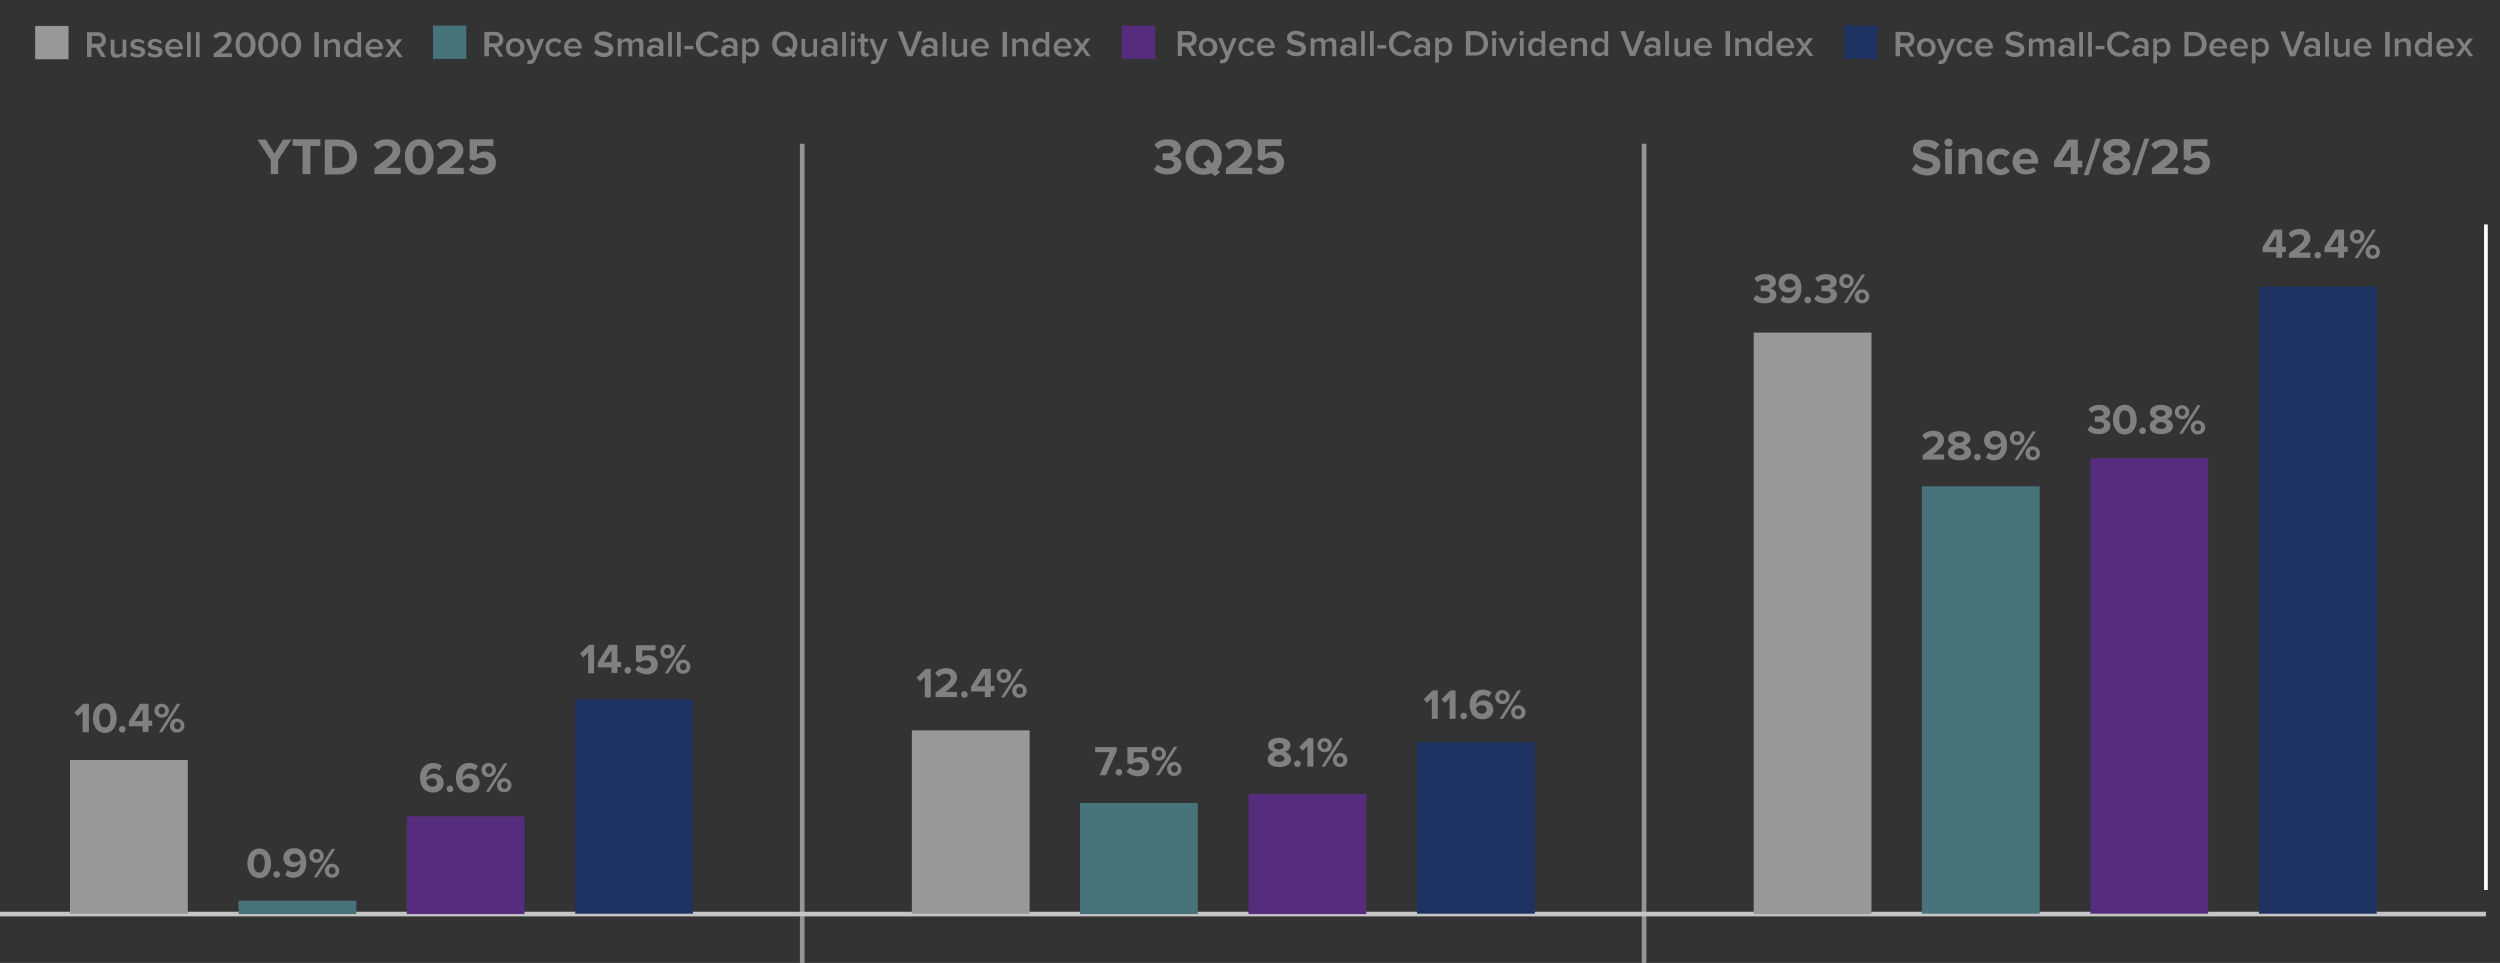 <?xml version="1.0" encoding="utf-8"?>
<!-- Generator: Adobe Illustrator 29.8.1, SVG Export Plug-In . SVG Version: 9.03 Build 0)  -->
<svg version="1.1" id="Layer_1" xmlns="http://www.w3.org/2000/svg" xmlns:xlink="http://www.w3.org/1999/xlink" x="0px" y="0px"
	 viewBox="0 0 675 260" enable-background="new 0 0 675 260" xml:space="preserve">
<rect x="0" y="0" width="675" height="260" fill="#333333" stroke="none"/>
<line fill="none" stroke="#C5C5C5" stroke-width="1.25" stroke-miterlimit="10" x1="-10.7" y1="246.8" x2="671.2" y2="246.8"/>
<line fill="none" x1="-9.7" y1="255.3" x2="-9.7" y2="75.6"/>
<line fill="none" x1="216.6" y1="245.5" x2="216.6" y2="65.8"/>
<line fill="none" x1="443.9" y1="247.6" x2="443.9" y2="67.8"/>
<line fill="none" stroke="#FFFFFF" stroke-miterlimit="10" x1="671.2" y1="240.3" x2="671.2" y2="60.6"/>
<line fill="none" x1="-2.7" y1="246.8" x2="-2.7" y2="67"/>
<rect x="155.3" y="188.8" fill-rule="evenodd" clip-rule="evenodd" fill="#1E3362" width="31.8" height="57.9"/>
<rect x="382.6" y="200.4" fill-rule="evenodd" clip-rule="evenodd" fill="#1E3362" width="31.8" height="46.3"/>
<rect x="609.9" y="77.4" fill-rule="evenodd" clip-rule="evenodd" fill="#1E3362" width="31.8" height="169.3"/>
<rect x="109.8" y="220.4" fill-rule="evenodd" clip-rule="evenodd" fill="#552C7E" width="31.8" height="26.4"/>
<rect x="337.1" y="214.4" fill-rule="evenodd" clip-rule="evenodd" fill="#552C7E" width="31.8" height="32.4"/>
<rect x="564.4" y="123.7" fill-rule="evenodd" clip-rule="evenodd" fill="#552C7E" width="31.8" height="123"/>
<rect x="64.4" y="243.2" fill="#46747A" width="31.8" height="3.6"/>
<rect x="291.6" y="216.8" fill="#46747A" width="31.8" height="30"/>
<rect x="518.9" y="131.3" fill="#46747A" width="31.8" height="115.4"/>
<rect x="18.9" y="205.2" fill-rule="evenodd" clip-rule="evenodd" fill="#989898" width="31.8" height="41.5"/>
<rect x="246.2" y="197.2" fill="#989898" width="31.8" height="49.5"/>
<rect x="473.5" y="89.8" fill="#989898" width="31.8" height="157"/>
<g enable-background="new    ">
	<path fill="#808080" d="M516.2,45.7l1.1-1.5c0.7,0.7,1.7,1.3,3,1.3c1.1,0,1.6-0.5,1.6-1c0-1.7-5.4-0.5-5.4-4c0-1.6,1.3-2.8,3.5-2.8
		c1.5,0,2.7,0.4,3.6,1.3l-1.1,1.5c-0.8-0.7-1.8-1-2.7-1c-0.9,0-1.3,0.4-1.3,0.9c0,1.5,5.4,0.5,5.4,4c0,1.7-1.2,3-3.7,3
		C518.4,47.2,517.1,46.6,516.2,45.7z"/>
	<path fill="#808080" d="M525,38.5c0-0.6,0.5-1.1,1.1-1.1c0.6,0,1.1,0.5,1.1,1.1s-0.5,1.1-1.1,1.1C525.5,39.5,525,39.1,525,38.5z
		 M525.2,47v-6.8h1.8V47H525.2z"/>
	<path fill="#808080" d="M533.3,47v-4.1c0-0.9-0.5-1.3-1.2-1.3c-0.7,0-1.2,0.4-1.5,0.8V47h-1.8v-6.8h1.8v0.9
		c0.4-0.5,1.3-1.1,2.4-1.1c1.5,0,2.2,0.8,2.2,2.2V47H533.3z"/>
	<path fill="#808080" d="M536.4,43.6c0-2.1,1.5-3.5,3.6-3.5c1.4,0,2.2,0.6,2.7,1.2l-1.2,1.1c-0.3-0.5-0.8-0.7-1.4-0.7
		c-1.1,0-1.8,0.8-1.8,2s0.8,2,1.8,2c0.6,0,1.1-0.3,1.4-0.7l1.2,1.1c-0.4,0.6-1.3,1.2-2.7,1.2C537.9,47.2,536.4,45.7,536.4,43.6z"/>
	<path fill="#808080" d="M543.4,43.6c0-2,1.4-3.5,3.5-3.5c2,0,3.4,1.5,3.4,3.7v0.4h-5c0.1,0.9,0.8,1.6,1.9,1.6
		c0.6,0,1.4-0.3,1.8-0.7l0.8,1.1c-0.7,0.6-1.7,0.9-2.8,0.9C545,47.2,543.4,45.8,543.4,43.6z M546.9,41.5c-1.1,0-1.6,0.8-1.7,1.5h3.3
		C548.5,42.4,548.1,41.5,546.9,41.5z"/>
	<path fill="#808080" d="M559.1,47v-1.9h-4.5v-1.6l3.7-5.8h2.7v5.7h1.2v1.8h-1.2V47H559.1z M559.1,39.5l-2.5,3.9h2.5V39.5z"/>
	<path fill="#808080" d="M562.6,47.3l3.3-9.9h1.3l-3.3,9.9H562.6z"/>
	<path fill="#808080" d="M567.7,44.6c0-1.1,0.9-2,2-2.4c-1-0.4-1.8-1-1.8-2.2c0-1.8,1.9-2.5,3.6-2.5c1.7,0,3.6,0.7,3.6,2.5
		c0,1.2-0.8,1.8-1.9,2.2c1.1,0.4,2,1.3,2,2.4c0,1.7-1.8,2.6-3.8,2.6S567.7,46.4,567.7,44.6z M573.2,44.4c0-0.8-1.2-1.2-1.7-1.2
		c-0.6,0.1-1.7,0.5-1.7,1.2c0,0.7,0.8,1.1,1.7,1.1C572.4,45.5,573.2,45,573.2,44.4z M573.1,40.3c0-0.7-0.7-1.1-1.6-1.1
		c-0.9,0-1.6,0.4-1.6,1.1c0,0.7,1,1,1.6,1.1C572.1,41.3,573.1,41,573.1,40.3z"/>
	<path fill="#808080" d="M575.7,47.3l3.3-9.9h1.3l-3.3,9.9H575.7z"/>
	<path fill="#808080" d="M581,47v-1.6c3.8-2.8,4.9-3.8,4.9-4.9c0-0.8-0.7-1.2-1.5-1.2c-1.1,0-1.9,0.4-2.5,1.1l-1.1-1.3
		c0.9-1.1,2.3-1.5,3.6-1.5c2,0,3.6,1.1,3.6,3c0,1.6-1.3,3-3.7,4.7h3.8V47H581z"/>
	<path fill="#808080" d="M589.4,45.8l1.1-1.4c0.6,0.7,1.5,1,2.5,1c1.1,0,1.7-0.6,1.7-1.4c0-0.8-0.6-1.4-1.7-1.4
		c-0.8,0-1.4,0.2-2,0.8l-1.4-0.4v-5.4h6.4v1.8h-4.4v2.3c0.4-0.4,1.2-0.8,2.1-0.8c1.6,0,3,1.1,3,3c0,2-1.5,3.2-3.7,3.2
		C591.4,47.2,590.2,46.7,589.4,45.8z"/>
</g>
<g enable-background="new    ">
	<path fill="#808080" d="M311.6,45.7l1-1.3c0.6,0.7,1.7,1.1,2.6,1.1c1.1,0,1.8-0.5,1.8-1.2c0-0.7-0.6-1.1-1.9-1.1c-0.4,0-1,0-1.2,0
		v-1.8c0.2,0,0.8,0,1.2,0c1,0,1.7-0.3,1.7-1c0-0.7-0.8-1.1-1.7-1.1c-0.9,0-1.7,0.3-2.4,1l-1-1.2c0.8-0.9,1.9-1.5,3.6-1.5
		c2.2,0,3.5,1,3.5,2.5c0,1.2-1,1.9-2,2.1c1,0.1,2.2,0.8,2.2,2.2c0,1.6-1.4,2.7-3.7,2.7C313.6,47.2,312.3,46.5,311.6,45.7z"/>
	<path fill="#808080" d="M320.1,42.4c0-2.8,2.1-4.8,4.9-4.8c2.8,0,4.9,2,4.9,4.8c0,1.3-0.4,2.5-1.2,3.3l0.7,0.8l-1.4,1.1l-0.8-0.9
		c-0.7,0.3-1.4,0.5-2.2,0.5C322.1,47.2,320.1,45.2,320.1,42.4z M325.9,45.3l-1-1.2l1.4-1.1l1,1.2c0.3-0.5,0.5-1.1,0.5-1.8
		c0-1.8-1.1-3.1-2.8-3.1c-1.7,0-2.8,1.3-2.8,3.1c0,1.7,1.1,3.1,2.8,3.1C325.3,45.4,325.6,45.4,325.9,45.3z"/>
	<path fill="#808080" d="M331,47v-1.6c3.8-2.8,4.9-3.8,4.9-4.9c0-0.8-0.7-1.2-1.5-1.2c-1.1,0-1.9,0.4-2.5,1.1l-1.1-1.3
		c0.9-1.1,2.3-1.5,3.6-1.5c2,0,3.6,1.1,3.6,3c0,1.6-1.3,3-3.7,4.7h3.8V47H331z"/>
	<path fill="#808080" d="M339.4,45.8l1.1-1.4c0.6,0.7,1.5,1,2.5,1c1.1,0,1.7-0.6,1.7-1.4c0-0.8-0.6-1.4-1.7-1.4
		c-0.8,0-1.4,0.2-2,0.8l-1.4-0.4v-5.4h6.4v1.8h-4.4v2.3c0.4-0.4,1.2-0.8,2.1-0.8c1.6,0,3,1.1,3,3c0,2-1.5,3.2-3.7,3.2
		C341.4,47.2,340.2,46.7,339.4,45.8z"/>
</g>
<g enable-background="new    ">
	<path fill="#808080" d="M73.1,47v-3.8l-3.6-5.5h2.3l2.3,3.8l2.3-3.8h2.3l-3.6,5.5V47H73.1z"/>
	<path fill="#808080" d="M81.7,47v-7.6H79v-1.8h7.5v1.8h-2.7V47H81.7z"/>
	<path fill="#808080" d="M87.7,47v-9.3h3.7c2.9,0,5,1.9,5,4.7c0,2.8-2,4.7-5,4.7H87.7z M94.3,42.4c0-1.7-1-2.9-2.9-2.9h-1.7v5.8h1.7
		C93.2,45.3,94.3,43.9,94.3,42.4z"/>
	<path fill="#808080" d="M101.1,47v-1.6c3.8-2.8,4.9-3.8,4.9-4.9c0-0.8-0.7-1.2-1.5-1.2c-1.1,0-1.9,0.4-2.5,1.1l-1.1-1.3
		c0.9-1.1,2.3-1.5,3.6-1.5c2,0,3.6,1.1,3.6,3c0,1.6-1.3,3-3.7,4.7h3.8V47H101.1z"/>
	<path fill="#808080" d="M109.3,42.4c0-2.4,1.2-4.8,3.9-4.8c2.7,0,3.9,2.4,3.9,4.8c0,2.4-1.2,4.8-3.9,4.8
		C110.5,47.2,109.3,44.8,109.3,42.4z M115,42.4c0-1.7-0.5-3.1-1.8-3.1c-1.3,0-1.8,1.3-1.8,3.1c0,1.7,0.5,3.1,1.8,3.1
		C114.5,45.4,115,44.1,115,42.4z"/>
	<path fill="#808080" d="M118.1,47v-1.6c3.8-2.8,4.9-3.8,4.9-4.9c0-0.8-0.7-1.2-1.5-1.2c-1.1,0-1.9,0.4-2.5,1.1l-1.1-1.3
		c0.9-1.1,2.3-1.5,3.6-1.5c2,0,3.6,1.1,3.6,3c0,1.6-1.3,3-3.7,4.7h3.8V47H118.1z"/>
	<path fill="#808080" d="M126.6,45.8l1.1-1.4c0.6,0.7,1.5,1,2.5,1c1.1,0,1.7-0.6,1.7-1.4c0-0.8-0.6-1.4-1.7-1.4
		c-0.8,0-1.4,0.2-2,0.8l-1.4-0.4v-5.4h6.4v1.8h-4.4v2.3c0.4-0.4,1.2-0.8,2.1-0.8c1.6,0,3,1.1,3,3c0,2-1.5,3.2-3.7,3.2
		C128.5,47.2,127.4,46.7,126.6,45.8z"/>
</g>
<rect x="19.2" y="190" fill="none" width="31.9" height="9.5"/>
<g enable-background="new    ">
	<path fill="#808080" d="M22.3,197.7v-5.6l-1.3,1.3l-0.9-1l2.4-2.4H24v7.7H22.3z"/>
	<path fill="#808080" d="M25.1,193.9c0-2,1-4,3.2-4c2.2,0,3.2,2,3.2,4c0,2-1,4-3.2,4C26.1,197.8,25.1,195.9,25.1,193.9z M29.8,193.9
		c0-1.4-0.4-2.5-1.5-2.5c-1.1,0-1.5,1.1-1.5,2.5s0.4,2.5,1.5,2.5C29.4,196.4,29.8,195.3,29.8,193.9z"/>
	<path fill="#808080" d="M32.1,196.9c0-0.5,0.4-0.9,0.9-0.9s0.9,0.4,0.9,0.9c0,0.5-0.4,0.9-0.9,0.9S32.1,197.4,32.1,196.9z"/>
	<path fill="#808080" d="M38.5,197.7v-1.6h-3.7v-1.3l3-4.8h2.3v4.6h1v1.4h-1v1.6H38.5z M38.5,191.5l-2.1,3.2h2.1V191.5z"/>
	<path fill="#808080" d="M41.7,191.9c0-1.1,0.8-1.9,1.9-1.9c1.2,0,2,0.9,2,1.9c0,1.1-0.8,1.9-2,1.9
		C42.5,193.7,41.7,192.9,41.7,191.9z M44.6,191.9c0-0.6-0.4-1-0.9-1c-0.5,0-0.9,0.4-0.9,1c0,0.6,0.4,1,0.9,1
		C44.2,192.8,44.6,192.5,44.6,191.9z M42.9,197.7l4.9-7.7h0.9l-4.9,7.7H42.9z M45.9,195.9c0-1.1,0.8-1.9,1.9-1.9s2,0.9,2,1.9
		c0,1.1-0.8,1.9-2,1.9S45.9,197,45.9,195.9z M48.8,195.9c0-0.6-0.4-1-0.9-1s-0.9,0.4-0.9,1c0,0.6,0.4,1,0.9,1S48.8,196.6,48.8,195.9
		z"/>
</g>
<rect x="63.3" y="229.2" fill="none" width="31.9" height="9.5"/>
<g enable-background="new    ">
	<path fill="#808080" d="M66.8,233.1c0-2,1-4,3.2-4c2.2,0,3.2,2,3.2,4c0,2-1,4-3.2,4C67.8,237,66.8,235.1,66.8,233.1z M71.5,233.1
		c0-1.4-0.4-2.5-1.5-2.5c-1.1,0-1.5,1.1-1.5,2.5c0,1.4,0.4,2.5,1.5,2.5C71,235.6,71.5,234.5,71.5,233.1z"/>
	<path fill="#808080" d="M73.8,236.1c0-0.5,0.4-0.9,0.9-0.9s0.9,0.4,0.9,0.9s-0.4,0.9-0.9,0.9S73.8,236.6,73.8,236.1z"/>
	<path fill="#808080" d="M77,236.2l0.7-1.3c0.4,0.4,0.9,0.6,1.5,0.6c1.3,0,1.9-1.1,1.9-2.2c0-0.1,0-0.1,0-0.2c-0.4,0.5-1.1,1-2,1
		c-1.4,0-2.6-0.9-2.6-2.5c0-1.5,1.2-2.6,2.9-2.6c2.3,0,3.3,1.8,3.3,4c0,2.3-1.3,4-3.6,4C78.3,237,77.5,236.7,77,236.2z M81.2,232.1
		c-0.1-0.7-0.5-1.6-1.6-1.6c-0.9,0-1.4,0.6-1.4,1.1c0,0.8,0.7,1.2,1.4,1.2C80.2,232.8,80.8,232.6,81.2,232.1z"/>
	<path fill="#808080" d="M83.5,231.1c0-1.1,0.8-1.9,1.9-1.9c1.2,0,2,0.9,2,1.9c0,1.1-0.8,1.9-2,1.9
		C84.3,232.9,83.5,232.1,83.5,231.1z M86.4,231.1c0-0.6-0.4-1-0.9-1c-0.5,0-0.9,0.4-0.9,1c0,0.6,0.4,1,0.9,1
		C86,232,86.4,231.7,86.4,231.1z M84.7,236.9l4.9-7.7h0.9l-4.9,7.7H84.7z M87.7,235.1c0-1.1,0.8-1.9,1.9-1.9c1.2,0,2,0.9,2,1.9
		c0,1.1-0.8,1.9-2,1.9C88.5,237,87.7,236.2,87.7,235.1z M90.6,235.1c0-0.6-0.4-1-0.9-1s-0.9,0.4-0.9,1c0,0.6,0.4,1,0.9,1
		S90.6,235.8,90.6,235.1z"/>
</g>
<rect x="317.3" y="8.4" fill="none" width="174.7" height="11.3"/>
<g enable-background="new    ">
	<path fill="#808080" d="M321.8,15.1l-1.5-2.5h-1.2v2.5H318V8.4h2.9c1.3,0,2.2,0.9,2.2,2.1c0,1.2-0.8,1.8-1.6,2l1.6,2.6H321.8z
		 M321.9,10.5c0-0.6-0.5-1.1-1.1-1.1h-1.6v2.1h1.6C321.4,11.6,321.9,11.1,321.9,10.5z"/>
	<path fill="#808080" d="M323.7,12.7c0-1.4,0.9-2.5,2.5-2.5c1.5,0,2.5,1.1,2.5,2.5c0,1.4-0.9,2.5-2.5,2.5
		C324.6,15.2,323.7,14.1,323.7,12.7z M327.5,12.7c0-0.8-0.5-1.6-1.4-1.6c-0.9,0-1.4,0.7-1.4,1.6c0,0.9,0.5,1.6,1.4,1.6
		C327,14.3,327.5,13.5,327.5,12.7z"/>
	<path fill="#808080" d="M329.6,16c0.1,0,0.3,0.1,0.4,0.1c0.3,0,0.5-0.1,0.7-0.4l0.2-0.5l-2-4.9h1.1l1.4,3.6l1.4-3.6h1.1l-2.3,5.7
		c-0.3,0.8-0.9,1.1-1.7,1.1c-0.1,0-0.4,0-0.6-0.1L329.6,16z"/>
	<path fill="#808080" d="M334.4,12.7c0-1.5,1-2.5,2.5-2.5c0.9,0,1.5,0.4,1.8,0.9l-0.7,0.6c-0.3-0.4-0.6-0.6-1.1-0.6
		c-0.9,0-1.5,0.7-1.5,1.6s0.6,1.6,1.5,1.6c0.5,0,0.8-0.2,1.1-0.6l0.7,0.6c-0.3,0.5-0.9,0.9-1.8,0.9
		C335.5,15.2,334.4,14.1,334.4,12.7z"/>
	<path fill="#808080" d="M339.4,12.7c0-1.4,1-2.5,2.4-2.5c1.4,0,2.4,1.1,2.4,2.6V13h-3.7c0.1,0.7,0.6,1.3,1.5,1.3
		c0.5,0,1-0.2,1.4-0.5l0.5,0.7c-0.5,0.5-1.2,0.7-2,0.7C340.5,15.2,339.4,14.2,339.4,12.7z M341.8,11c-0.9,0-1.3,0.7-1.4,1.3h2.7
		C343.2,11.7,342.8,11,341.8,11z"/>
	<path fill="#808080" d="M347.4,14.1l0.6-0.9c0.5,0.5,1.2,0.9,2.1,0.9c1,0,1.3-0.5,1.3-0.9c0-1.4-3.9-0.5-3.9-3c0-1.1,1-1.9,2.4-1.9
		c1,0,1.9,0.3,2.5,0.9l-0.7,0.9c-0.5-0.5-1.2-0.8-1.9-0.8c-0.7,0-1.1,0.3-1.1,0.8c0,1.2,3.9,0.5,3.9,3c0,1.1-0.8,2.1-2.6,2.1
		C348.9,15.2,348,14.8,347.4,14.1z"/>
	<path fill="#808080" d="M359.7,15.1v-3.1c0-0.5-0.2-0.9-0.8-0.9c-0.5,0-0.9,0.3-1.1,0.6v3.4h-1v-3.1c0-0.5-0.2-0.9-0.8-0.9
		c-0.5,0-0.9,0.3-1.1,0.6v3.4h-1v-4.8h1v0.7c0.2-0.3,0.8-0.8,1.6-0.8c0.7,0,1.2,0.4,1.3,0.9c0.3-0.4,0.9-0.9,1.6-0.9
		c0.9,0,1.4,0.5,1.4,1.5v3.5H359.7z"/>
	<path fill="#808080" d="M365.1,15.1v-0.5c-0.4,0.4-0.9,0.6-1.6,0.6c-0.8,0-1.7-0.5-1.7-1.6c0-1.1,0.9-1.6,1.7-1.6
		c0.6,0,1.2,0.2,1.6,0.6v-0.7c0-0.6-0.5-0.9-1.1-0.9c-0.5,0-1,0.2-1.4,0.6l-0.4-0.7c0.6-0.5,1.3-0.8,2-0.8c1.1,0,2,0.5,2,1.7v3.2
		H365.1z M365.1,14v-0.7c-0.2-0.3-0.7-0.5-1.1-0.5c-0.6,0-1,0.3-1,0.9c0,0.5,0.4,0.9,1,0.9C364.4,14.5,364.8,14.3,365.1,14z"/>
	<path fill="#808080" d="M367.5,15.1V8.4h1v6.7H367.5z"/>
	<path fill="#808080" d="M369.9,15.1V8.4h1v6.7H369.9z"/>
	<path fill="#808080" d="M371.9,13.1v-0.9h2.4v0.9H371.9z"/>
	<path fill="#808080" d="M375,11.8c0-2,1.5-3.4,3.5-3.4c1.3,0,2.2,0.7,2.7,1.5l-1,0.5c-0.3-0.5-1-1-1.7-1c-1.3,0-2.3,1-2.3,2.4
		s1,2.4,2.3,2.4c0.7,0,1.4-0.4,1.7-1l1,0.5c-0.5,0.8-1.3,1.5-2.7,1.5C376.5,15.2,375,13.8,375,11.8z"/>
	<path fill="#808080" d="M385,15.1v-0.5c-0.4,0.4-0.9,0.6-1.6,0.6c-0.8,0-1.7-0.5-1.7-1.6c0-1.1,0.9-1.6,1.7-1.6
		c0.6,0,1.2,0.2,1.6,0.6v-0.7c0-0.6-0.5-0.9-1.1-0.9c-0.5,0-1,0.2-1.4,0.6l-0.4-0.7c0.6-0.5,1.3-0.8,2-0.8c1.1,0,2,0.5,2,1.7v3.2
		H385z M385,14v-0.7c-0.2-0.3-0.7-0.5-1.1-0.5c-0.6,0-1,0.3-1,0.9c0,0.5,0.4,0.9,1,0.9C384.4,14.5,384.8,14.3,385,14z"/>
	<path fill="#808080" d="M388.5,14.4v2.5h-1v-6.7h1v0.7c0.4-0.5,0.9-0.8,1.5-0.8c1.2,0,2.1,0.9,2.1,2.5c0,1.6-0.9,2.5-2.1,2.5
		C389.5,15.2,388.9,14.9,388.5,14.4z M391.1,12.7c0-0.9-0.5-1.6-1.4-1.6c-0.5,0-1,0.3-1.2,0.6v1.9c0.2,0.3,0.8,0.6,1.2,0.6
		C390.6,14.3,391.1,13.6,391.1,12.7z"/>
	<path fill="#808080" d="M395.8,15.1V8.4h2.5c2.1,0,3.5,1.4,3.5,3.3s-1.4,3.3-3.5,3.3H395.8z M400.6,11.8c0-1.3-0.8-2.3-2.3-2.3H397
		v4.6h1.3C399.8,14.1,400.6,13,400.6,11.8z"/>
	<path fill="#808080" d="M402.8,9c0-0.4,0.3-0.7,0.6-0.7c0.4,0,0.7,0.3,0.7,0.7c0,0.4-0.3,0.6-0.7,0.6C403.1,9.7,402.8,9.4,402.8,9z
		 M402.9,15.1v-4.8h1v4.8H402.9z"/>
	<path fill="#808080" d="M406.6,15.1l-2-4.8h1.1l1.4,3.6l1.4-3.6h1.1l-2,4.8H406.6z"/>
	<path fill="#808080" d="M410.2,9c0-0.4,0.3-0.7,0.6-0.7c0.4,0,0.6,0.3,0.6,0.7c0,0.4-0.3,0.6-0.6,0.6C410.5,9.7,410.2,9.4,410.2,9z
		 M410.4,15.1v-4.8h1v4.8H410.4z"/>
	<path fill="#808080" d="M416.2,15.1v-0.7c-0.4,0.5-0.9,0.8-1.5,0.8c-1.2,0-2.1-0.9-2.1-2.5c0-1.6,0.9-2.5,2.1-2.5
		c0.6,0,1.2,0.3,1.5,0.8V8.4h1v6.7H416.2z M416.2,13.6v-1.9c-0.2-0.4-0.7-0.6-1.2-0.6c-0.8,0-1.4,0.7-1.4,1.6c0,0.9,0.5,1.6,1.4,1.6
		C415.4,14.3,415.9,14,416.2,13.6z"/>
	<path fill="#808080" d="M418.3,12.7c0-1.4,1-2.5,2.4-2.5c1.4,0,2.4,1.1,2.4,2.6V13h-3.7c0.1,0.7,0.6,1.3,1.5,1.3
		c0.5,0,1-0.2,1.4-0.5l0.5,0.7c-0.5,0.5-1.2,0.7-2,0.7C419.4,15.2,418.3,14.2,418.3,12.7z M420.7,11c-0.9,0-1.3,0.7-1.4,1.3h2.7
		C422.1,11.7,421.7,11,420.7,11z"/>
	<path fill="#808080" d="M427.4,15.1v-3c0-0.7-0.4-1-1-1c-0.5,0-1,0.3-1.2,0.6v3.4h-1v-4.8h1v0.7c0.3-0.4,0.9-0.8,1.7-0.8
		c1,0,1.6,0.6,1.6,1.5v3.4H427.4z"/>
	<path fill="#808080" d="M433.2,15.1v-0.7c-0.4,0.5-0.9,0.8-1.5,0.8c-1.2,0-2.1-0.9-2.1-2.5c0-1.6,0.9-2.5,2.1-2.5
		c0.6,0,1.2,0.3,1.5,0.8V8.4h1v6.7H433.2z M433.2,13.6v-1.9c-0.2-0.4-0.8-0.6-1.2-0.6c-0.8,0-1.4,0.7-1.4,1.6c0,0.9,0.5,1.6,1.4,1.6
		C432.5,14.3,433,14,433.2,13.6z"/>
	<path fill="#808080" d="M440.1,15.1l-2.6-6.7h1.3l2,5.4l2-5.4h1.3l-2.6,6.7H440.1z"/>
	<path fill="#808080" d="M447.2,15.1v-0.5c-0.4,0.4-0.9,0.6-1.6,0.6c-0.8,0-1.7-0.5-1.7-1.6c0-1.1,0.9-1.6,1.7-1.6
		c0.6,0,1.2,0.2,1.6,0.6v-0.7c0-0.6-0.5-0.9-1.1-0.9c-0.5,0-1,0.2-1.4,0.6l-0.4-0.7c0.6-0.5,1.3-0.8,2-0.8c1.1,0,2,0.5,2,1.7v3.2
		H447.2z M447.2,14v-0.7c-0.2-0.3-0.7-0.5-1.1-0.5c-0.6,0-1,0.3-1,0.9c0,0.5,0.4,0.9,1,0.9C446.5,14.5,447,14.3,447.2,14z"/>
	<path fill="#808080" d="M449.6,15.1V8.4h1v6.7H449.6z"/>
	<path fill="#808080" d="M455.3,15.1v-0.6c-0.3,0.4-0.9,0.8-1.7,0.8c-1,0-1.5-0.5-1.5-1.5v-3.4h1v3c0,0.8,0.4,1,1,1
		c0.5,0,1-0.3,1.2-0.6v-3.4h1v4.8H455.3z"/>
	<path fill="#808080" d="M457.4,12.7c0-1.4,1-2.5,2.4-2.5c1.4,0,2.4,1.1,2.4,2.6V13h-3.7c0.1,0.7,0.6,1.3,1.5,1.3
		c0.5,0,1-0.2,1.4-0.5l0.5,0.7c-0.5,0.5-1.2,0.7-2,0.7C458.5,15.2,457.4,14.2,457.4,12.7z M459.9,11c-0.9,0-1.3,0.7-1.4,1.3h2.7
		C461.2,11.7,460.8,11,459.9,11z"/>
	<path fill="#808080" d="M465.9,15.1V8.4h1.2v6.7H465.9z"/>
	<path fill="#808080" d="M471.7,15.1v-3c0-0.7-0.4-1-1-1c-0.5,0-1,0.3-1.2,0.6v3.4h-1v-4.8h1v0.7c0.3-0.4,0.9-0.8,1.7-0.8
		c1,0,1.6,0.6,1.6,1.5v3.4H471.7z"/>
	<path fill="#808080" d="M477.5,15.1v-0.7c-0.4,0.5-0.9,0.8-1.5,0.8c-1.2,0-2.1-0.9-2.1-2.5c0-1.6,0.9-2.5,2.1-2.5
		c0.6,0,1.2,0.3,1.5,0.8V8.4h1v6.7H477.5z M477.5,13.6v-1.9c-0.2-0.4-0.7-0.6-1.2-0.6c-0.8,0-1.4,0.7-1.4,1.6c0,0.9,0.5,1.6,1.4,1.6
		C476.8,14.3,477.3,14,477.5,13.6z"/>
	<path fill="#808080" d="M479.6,12.7c0-1.4,1-2.5,2.4-2.5c1.4,0,2.4,1.1,2.4,2.6V13h-3.7c0.1,0.7,0.6,1.3,1.5,1.3
		c0.5,0,1-0.2,1.4-0.5l0.5,0.7c-0.5,0.5-1.2,0.7-2,0.7C480.7,15.2,479.6,14.2,479.6,12.7z M482.1,11c-0.9,0-1.3,0.7-1.4,1.3h2.7
		C483.4,11.7,483,11,482.1,11z"/>
	<path fill="#808080" d="M488.5,15.1l-1.2-1.8l-1.3,1.8h-1.2l1.8-2.5l-1.7-2.3h1.2l1.1,1.6l1.1-1.6h1.2l-1.7,2.3l1.8,2.5H488.5z"/>
</g>
<rect x="9.5" y="7" fill="#989898" width="9" height="9"/>
<rect x="22.9" y="8.7" fill="none" width="92.1" height="8.1"/>
<g enable-background="new    ">
	<path fill="#808080" d="M27.4,15.4l-1.5-2.5h-1.2v2.5h-1.2V8.7h2.9c1.3,0,2.2,0.9,2.2,2.1c0,1.2-0.8,1.8-1.6,2l1.6,2.6H27.4z
		 M27.5,10.8c0-0.6-0.5-1.1-1.1-1.1h-1.6v2.1h1.6C27,11.9,27.5,11.5,27.5,10.8z"/>
	<path fill="#808080" d="M33.1,15.4v-0.6c-0.4,0.4-0.9,0.8-1.7,0.8c-1,0-1.5-0.5-1.5-1.5v-3.4h1v3c0,0.8,0.4,1,1,1
		c0.5,0,1-0.3,1.2-0.6v-3.4h1v4.8H33.1z"/>
	<path fill="#808080" d="M35.1,14.8l0.5-0.8c0.3,0.4,1,0.7,1.6,0.7c0.6,0,0.9-0.3,0.9-0.6c0-0.9-2.9-0.3-2.9-2.1
		c0-0.8,0.7-1.5,1.9-1.5c0.8,0,1.4,0.3,1.9,0.7l-0.4,0.7c-0.3-0.3-0.8-0.6-1.4-0.6c-0.5,0-0.9,0.2-0.9,0.6c0,0.9,2.9,0.2,2.9,2.1
		c0,0.8-0.7,1.5-2,1.5C36.3,15.5,35.6,15.3,35.1,14.8z"/>
	<path fill="#808080" d="M39.8,14.8l0.5-0.8c0.3,0.4,1,0.7,1.6,0.7c0.6,0,0.9-0.3,0.9-0.6c0-0.9-2.9-0.3-2.9-2.1
		c0-0.8,0.7-1.5,1.9-1.5c0.8,0,1.4,0.3,1.9,0.7l-0.4,0.7c-0.3-0.3-0.8-0.6-1.4-0.6c-0.5,0-0.9,0.2-0.9,0.6c0,0.9,2.9,0.2,2.9,2.1
		c0,0.8-0.7,1.5-2,1.5C41,15.5,40.3,15.3,39.8,14.8z"/>
	<path fill="#808080" d="M44.6,13c0-1.4,1-2.5,2.4-2.5c1.4,0,2.4,1.1,2.4,2.6v0.2h-3.7c0.1,0.7,0.6,1.3,1.5,1.3c0.5,0,1-0.2,1.4-0.5
		l0.5,0.7c-0.5,0.5-1.2,0.7-2,0.7C45.7,15.5,44.6,14.5,44.6,13z M47.1,11.3c-0.9,0-1.3,0.7-1.4,1.3h2.7C48.4,12,48,11.3,47.1,11.3z"
		/>
	<path fill="#808080" d="M50.5,15.4V8.7h1v6.7H50.5z"/>
	<path fill="#808080" d="M52.9,15.4V8.7h1v6.7H52.9z"/>
	<path fill="#808080" d="M57.7,15.4v-0.9c2.6-2,3.6-2.8,3.6-3.8c0-0.7-0.6-1-1.2-1c-0.8,0-1.4,0.3-1.8,0.8l-0.7-0.8
		c0.6-0.7,1.5-1.1,2.5-1.1c1.3,0,2.4,0.7,2.4,2.1c0,1.2-1.1,2.3-2.9,3.7h3v1H57.7z"/>
	<path fill="#808080" d="M63.6,12.1c0-1.7,0.8-3.4,2.7-3.4c1.9,0,2.7,1.8,2.7,3.4s-0.8,3.4-2.7,3.4C64.4,15.5,63.6,13.7,63.6,12.1z
		 M67.7,12.1c0-1.3-0.4-2.4-1.5-2.4s-1.5,1.1-1.5,2.4s0.4,2.4,1.5,2.4S67.7,13.3,67.7,12.1z"/>
	<path fill="#808080" d="M69.7,12.1c0-1.7,0.8-3.4,2.7-3.4c1.9,0,2.7,1.8,2.7,3.4s-0.8,3.4-2.7,3.4C70.5,15.5,69.7,13.7,69.7,12.1z
		 M73.9,12.1c0-1.3-0.4-2.4-1.5-2.4s-1.5,1.1-1.5,2.4s0.4,2.4,1.5,2.4S73.9,13.3,73.9,12.1z"/>
	<path fill="#808080" d="M75.9,12.1c0-1.7,0.8-3.4,2.7-3.4c1.9,0,2.7,1.8,2.7,3.4s-0.8,3.4-2.7,3.4C76.7,15.5,75.9,13.7,75.9,12.1z
		 M80,12.1c0-1.3-0.4-2.4-1.5-2.4s-1.5,1.1-1.5,2.4s0.4,2.4,1.5,2.4S80,13.3,80,12.1z"/>
	<path fill="#808080" d="M84.9,15.4V8.7h1.2v6.7H84.9z"/>
	<path fill="#808080" d="M90.7,15.4v-3c0-0.7-0.4-1-1-1c-0.5,0-1,0.3-1.2,0.6v3.4h-1v-4.8h1v0.7c0.3-0.4,0.9-0.8,1.7-0.8
		c1,0,1.6,0.6,1.6,1.5v3.4H90.7z"/>
	<path fill="#808080" d="M96.5,15.4v-0.7c-0.4,0.5-0.9,0.8-1.5,0.8c-1.2,0-2.1-0.9-2.1-2.5c0-1.6,0.9-2.5,2.1-2.5
		c0.6,0,1.2,0.3,1.5,0.8V8.7h1v6.7H96.5z M96.5,13.9V12c-0.2-0.4-0.7-0.6-1.2-0.6c-0.8,0-1.4,0.7-1.4,1.6c0,0.9,0.5,1.6,1.4,1.6
		C95.8,14.6,96.3,14.3,96.5,13.9z"/>
	<path fill="#808080" d="M98.7,13c0-1.4,1-2.5,2.4-2.5c1.4,0,2.4,1.1,2.4,2.6v0.2h-3.7c0.1,0.7,0.6,1.3,1.5,1.3c0.5,0,1-0.2,1.4-0.5
		l0.5,0.7c-0.5,0.5-1.2,0.7-2,0.7C99.7,15.5,98.7,14.5,98.7,13z M101.1,11.3c-0.9,0-1.3,0.7-1.4,1.3h2.7
		C102.4,12,102.1,11.3,101.1,11.3z"/>
	<path fill="#808080" d="M107.6,15.4l-1.2-1.8l-1.3,1.8h-1.2l1.8-2.5l-1.7-2.3h1.2l1.1,1.6l1.1-1.6h1.2l-1.7,2.3l1.8,2.5H107.6z"/>
</g>
<rect x="116.9" y="6.9" fill="#46747A" width="9" height="9"/>
<rect x="130.2" y="8.6" fill="none" width="165.8" height="8.9"/>
<g enable-background="new    ">
	<path fill="#808080" d="M134.7,15.2l-1.5-2.5h-1.2v2.5h-1.2V8.6h2.9c1.3,0,2.2,0.9,2.2,2.1c0,1.2-0.8,1.8-1.6,2l1.6,2.6H134.7z
		 M134.8,10.7c0-0.6-0.5-1.1-1.1-1.1h-1.6v2.1h1.6C134.4,11.7,134.8,11.3,134.8,10.7z"/>
	<path fill="#808080" d="M136.6,12.8c0-1.4,0.9-2.5,2.5-2.5c1.5,0,2.5,1.1,2.5,2.5c0,1.4-0.9,2.5-2.5,2.5
		C137.5,15.4,136.6,14.2,136.6,12.8z M140.5,12.8c0-0.8-0.5-1.6-1.4-1.6c-0.9,0-1.4,0.7-1.4,1.6c0,0.9,0.5,1.6,1.4,1.6
		C140,14.4,140.5,13.7,140.5,12.8z"/>
	<path fill="#808080" d="M142.6,16.2c0.1,0,0.3,0.1,0.4,0.1c0.3,0,0.5-0.1,0.7-0.4l0.2-0.5l-2-4.9h1.1l1.4,3.6l1.4-3.6h1.1l-2.3,5.7
		c-0.3,0.8-0.9,1.1-1.7,1.1c-0.1,0-0.4,0-0.6-0.1L142.6,16.2z"/>
	<path fill="#808080" d="M147.3,12.8c0-1.5,1-2.5,2.5-2.5c0.9,0,1.5,0.4,1.8,0.9l-0.7,0.6c-0.3-0.4-0.6-0.6-1.1-0.6
		c-0.9,0-1.5,0.7-1.5,1.6s0.6,1.6,1.5,1.6c0.5,0,0.8-0.2,1.1-0.6l0.7,0.6c-0.3,0.5-0.9,0.9-1.8,0.9
		C148.4,15.4,147.3,14.3,147.3,12.8z"/>
	<path fill="#808080" d="M152.3,12.8c0-1.4,1-2.5,2.4-2.5c1.4,0,2.4,1.1,2.4,2.6v0.2h-3.7c0.1,0.7,0.6,1.3,1.5,1.3
		c0.5,0,1-0.2,1.4-0.5l0.5,0.7c-0.5,0.5-1.2,0.7-2,0.7C153.4,15.4,152.3,14.4,152.3,12.8z M154.8,11.2c-0.9,0-1.3,0.7-1.4,1.3h2.7
		C156.1,11.9,155.7,11.2,154.8,11.2z"/>
	<path fill="#808080" d="M160.4,14.3l0.6-0.9c0.5,0.5,1.2,0.9,2.1,0.9c1,0,1.3-0.5,1.3-0.9c0-1.4-3.9-0.5-3.9-3c0-1.1,1-1.9,2.4-1.9
		c1,0,1.9,0.3,2.5,0.9l-0.7,0.9c-0.5-0.5-1.2-0.8-1.9-0.8c-0.7,0-1.1,0.3-1.1,0.8c0,1.2,3.9,0.5,3.9,3c0,1.1-0.8,2.1-2.6,2.1
		C161.8,15.4,160.9,14.9,160.4,14.3z"/>
	<path fill="#808080" d="M172.6,15.2v-3.1c0-0.5-0.2-0.9-0.8-0.9c-0.5,0-0.9,0.3-1.1,0.6v3.4h-1v-3.1c0-0.5-0.2-0.9-0.8-0.9
		c-0.5,0-0.9,0.3-1.1,0.6v3.4h-1v-4.8h1v0.7c0.2-0.3,0.8-0.8,1.6-0.8c0.7,0,1.2,0.4,1.3,0.9c0.3-0.4,0.9-0.9,1.6-0.9
		c0.9,0,1.4,0.5,1.4,1.5v3.5H172.6z"/>
	<path fill="#808080" d="M178,15.2v-0.5c-0.4,0.4-0.9,0.6-1.6,0.6c-0.8,0-1.7-0.5-1.7-1.6c0-1.1,0.9-1.6,1.7-1.6
		c0.6,0,1.2,0.2,1.6,0.6v-0.7c0-0.6-0.5-0.9-1.1-0.9c-0.5,0-1,0.2-1.4,0.6l-0.4-0.7c0.6-0.5,1.3-0.8,2-0.8c1.1,0,2,0.5,2,1.7v3.2
		H178z M178,14.1v-0.7c-0.2-0.3-0.7-0.5-1.1-0.5c-0.6,0-1,0.3-1,0.9c0,0.5,0.4,0.9,1,0.9C177.3,14.6,177.7,14.5,178,14.1z"/>
	<path fill="#808080" d="M180.4,15.2V8.6h1v6.7H180.4z"/>
	<path fill="#808080" d="M182.8,15.2V8.6h1v6.7H182.8z"/>
	<path fill="#808080" d="M184.8,13.3v-0.9h2.4v0.9H184.8z"/>
	<path fill="#808080" d="M187.9,11.9c0-2,1.5-3.4,3.5-3.4c1.3,0,2.2,0.7,2.7,1.5l-1,0.5c-0.3-0.5-1-1-1.7-1c-1.3,0-2.3,1-2.3,2.4
		s1,2.4,2.3,2.4c0.7,0,1.4-0.4,1.7-1l1,0.5c-0.5,0.8-1.3,1.5-2.7,1.5C189.5,15.4,187.9,14,187.9,11.9z"/>
	<path fill="#808080" d="M198,15.2v-0.5c-0.4,0.4-0.9,0.6-1.6,0.6c-0.8,0-1.7-0.5-1.7-1.6c0-1.1,0.9-1.6,1.7-1.6
		c0.6,0,1.2,0.2,1.6,0.6v-0.7c0-0.6-0.5-0.9-1.1-0.9c-0.5,0-1,0.2-1.4,0.6l-0.4-0.7c0.6-0.5,1.3-0.8,2-0.8c1.1,0,2,0.5,2,1.7v3.2
		H198z M198,14.1v-0.7c-0.2-0.3-0.7-0.5-1.1-0.5c-0.6,0-1,0.3-1,0.9c0,0.5,0.4,0.9,1,0.9C197.3,14.6,197.7,14.5,198,14.1z"/>
	<path fill="#808080" d="M201.4,14.6v2.5h-1v-6.7h1v0.7c0.4-0.5,0.9-0.8,1.5-0.8c1.2,0,2.1,0.9,2.1,2.5c0,1.6-0.9,2.5-2.1,2.5
		C202.4,15.4,201.8,15.1,201.4,14.6z M204,12.8c0-0.9-0.5-1.6-1.4-1.6c-0.5,0-1,0.3-1.2,0.6v1.9c0.2,0.3,0.7,0.6,1.2,0.6
		C203.5,14.4,204,13.8,204,12.8z"/>
	<path fill="#808080" d="M208.5,11.9c0-2,1.4-3.4,3.4-3.4s3.4,1.5,3.4,3.4c0,1-0.3,1.8-0.9,2.4l0.5,0.6l-0.8,0.7l-0.6-0.7
		c-0.5,0.3-1,0.4-1.7,0.4C209.9,15.4,208.5,13.9,208.5,11.9z M212.8,14.1l-0.8-0.9l0.8-0.7l0.8,0.9c0.3-0.4,0.5-0.9,0.5-1.5
		c0-1.4-0.9-2.4-2.2-2.4c-1.3,0-2.2,1-2.2,2.4c0,1.4,0.9,2.4,2.2,2.4C212.2,14.3,212.5,14.3,212.8,14.1z"/>
	<path fill="#808080" d="M219.6,15.2v-0.6c-0.4,0.4-0.9,0.8-1.7,0.8c-1,0-1.5-0.5-1.5-1.5v-3.4h1v3c0,0.8,0.4,1,1,1
		c0.5,0,1-0.3,1.2-0.6v-3.4h1v4.8H219.6z"/>
	<path fill="#808080" d="M225,15.2v-0.5c-0.4,0.4-0.9,0.6-1.6,0.6c-0.8,0-1.7-0.5-1.7-1.6c0-1.1,0.9-1.6,1.7-1.6
		c0.6,0,1.2,0.2,1.6,0.6v-0.7c0-0.6-0.5-0.9-1.1-0.9c-0.5,0-1,0.2-1.4,0.6l-0.4-0.7c0.6-0.5,1.3-0.8,2-0.8c1.1,0,2,0.5,2,1.7v3.2
		H225z M225,14.1v-0.7c-0.2-0.3-0.7-0.5-1.1-0.5c-0.6,0-1,0.3-1,0.9c0,0.5,0.4,0.9,1,0.9C224.3,14.6,224.8,14.5,225,14.1z"/>
	<path fill="#808080" d="M227.4,15.2V8.6h1v6.7H227.4z"/>
	<path fill="#808080" d="M229.7,9.2c0-0.4,0.3-0.7,0.6-0.7c0.4,0,0.6,0.3,0.6,0.7c0,0.4-0.3,0.6-0.6,0.6
		C230,9.8,229.7,9.5,229.7,9.2z M229.8,15.2v-4.8h1v4.8H229.8z"/>
	<path fill="#808080" d="M232.4,14.1v-2.8h-0.8v-0.9h0.8V9.1h1v1.3h1v0.9h-1v2.5c0,0.3,0.2,0.6,0.5,0.6c0.2,0,0.4-0.1,0.5-0.2
		l0.2,0.8c-0.2,0.2-0.5,0.3-1,0.3C232.9,15.4,232.4,14.9,232.4,14.1z"/>
	<path fill="#808080" d="M235.4,16.2c0.1,0,0.3,0.1,0.4,0.1c0.3,0,0.5-0.1,0.7-0.4l0.2-0.5l-2-4.9h1.1l1.4,3.6l1.4-3.6h1.1l-2.3,5.7
		c-0.3,0.8-0.9,1.1-1.7,1.1c-0.1,0-0.4,0-0.6-0.1L235.4,16.2z"/>
	<path fill="#808080" d="M245,15.2l-2.6-6.7h1.3l2,5.4l2-5.4h1.3l-2.6,6.7H245z"/>
	<path fill="#808080" d="M252,15.2v-0.5c-0.4,0.4-0.9,0.6-1.6,0.6c-0.8,0-1.7-0.5-1.7-1.6c0-1.1,0.9-1.6,1.7-1.6
		c0.6,0,1.2,0.2,1.6,0.6v-0.7c0-0.6-0.5-0.9-1.1-0.9c-0.5,0-1,0.2-1.4,0.6l-0.4-0.7c0.6-0.5,1.3-0.8,2-0.8c1.1,0,2,0.5,2,1.7v3.2
		H252z M252,14.1v-0.7c-0.2-0.3-0.7-0.5-1.1-0.5c-0.6,0-1,0.3-1,0.9c0,0.5,0.4,0.9,1,0.9C251.4,14.6,251.8,14.5,252,14.1z"/>
	<path fill="#808080" d="M254.5,15.2V8.6h1v6.7H254.5z"/>
	<path fill="#808080" d="M260.1,15.2v-0.6c-0.4,0.4-0.9,0.8-1.7,0.8c-1,0-1.5-0.5-1.5-1.5v-3.4h1v3c0,0.8,0.4,1,1,1
		c0.5,0,1-0.3,1.2-0.6v-3.4h1v4.8H260.1z"/>
	<path fill="#808080" d="M262.2,12.8c0-1.4,1-2.5,2.4-2.5c1.4,0,2.4,1.1,2.4,2.6v0.2h-3.7c0.1,0.7,0.6,1.3,1.5,1.3
		c0.5,0,1-0.2,1.4-0.5l0.5,0.7c-0.5,0.5-1.2,0.7-2,0.7C263.3,15.4,262.2,14.4,262.2,12.8z M264.7,11.2c-0.9,0-1.3,0.7-1.4,1.3h2.7
		C266,11.9,265.6,11.2,264.7,11.2z"/>
	<path fill="#808080" d="M270.7,15.2V8.6h1.2v6.7H270.7z"/>
	<path fill="#808080" d="M276.5,15.2v-3c0-0.7-0.4-1-1-1c-0.5,0-1,0.3-1.2,0.6v3.4h-1v-4.8h1v0.7c0.3-0.4,0.9-0.8,1.7-0.8
		c1,0,1.6,0.6,1.6,1.5v3.4H276.5z"/>
	<path fill="#808080" d="M282.3,15.2v-0.7c-0.4,0.5-0.9,0.8-1.5,0.8c-1.2,0-2.1-0.9-2.1-2.5c0-1.6,0.9-2.5,2.1-2.5
		c0.6,0,1.2,0.3,1.5,0.8V8.6h1v6.7H282.3z M282.3,13.8v-1.9c-0.2-0.4-0.7-0.6-1.2-0.6c-0.8,0-1.4,0.7-1.4,1.6c0,0.9,0.5,1.6,1.4,1.6
		C281.6,14.4,282.1,14.1,282.3,13.8z"/>
	<path fill="#808080" d="M284.5,12.8c0-1.4,1-2.5,2.4-2.5c1.4,0,2.4,1.1,2.4,2.6v0.2h-3.7c0.1,0.7,0.6,1.3,1.5,1.3
		c0.5,0,1-0.2,1.4-0.5l0.5,0.7c-0.5,0.5-1.2,0.7-2,0.7C285.5,15.4,284.5,14.4,284.5,12.8z M286.9,11.2c-0.9,0-1.3,0.7-1.4,1.3h2.7
		C288.2,11.9,287.8,11.2,286.9,11.2z"/>
	<path fill="#808080" d="M293.4,15.2l-1.2-1.8l-1.3,1.8h-1.2l1.8-2.5l-1.7-2.3h1.2l1.1,1.6l1.1-1.6h1.2l-1.7,2.3l1.8,2.5H293.4z"/>
</g>
<rect x="302.9" y="6.9" fill="#552C7E" width="9" height="9"/>
<rect x="497.9" y="6.9" fill="#1E3362" width="9" height="9"/>
<rect x="511.2" y="8.6" fill="none" width="178.8" height="9"/>
<g enable-background="new    ">
	<path fill="#808080" d="M515.7,15.2l-1.5-2.5h-1.2v2.5h-1.2V8.6h2.9c1.3,0,2.2,0.9,2.2,2.1c0,1.2-0.8,1.8-1.6,2l1.6,2.6H515.7z
		 M515.8,10.7c0-0.6-0.5-1.1-1.1-1.1h-1.6v2.1h1.6C515.4,11.7,515.8,11.3,515.8,10.7z"/>
	<path fill="#808080" d="M517.6,12.8c0-1.4,0.9-2.5,2.5-2.5c1.5,0,2.5,1.1,2.5,2.5c0,1.4-0.9,2.5-2.5,2.5
		C518.5,15.4,517.6,14.2,517.6,12.8z M521.5,12.8c0-0.8-0.5-1.6-1.4-1.6c-0.9,0-1.4,0.7-1.4,1.6c0,0.9,0.5,1.6,1.4,1.6
		C521,14.4,521.5,13.7,521.5,12.8z"/>
	<path fill="#808080" d="M523.6,16.2c0.1,0,0.3,0.1,0.4,0.1c0.3,0,0.5-0.1,0.7-0.4l0.2-0.5l-2-4.9h1.1l1.4,3.6l1.4-3.6h1.1l-2.3,5.7
		c-0.3,0.8-0.9,1.1-1.7,1.1c-0.1,0-0.4,0-0.6-0.1L523.6,16.2z"/>
	<path fill="#808080" d="M528.3,12.8c0-1.5,1-2.5,2.5-2.5c0.9,0,1.5,0.4,1.8,0.9l-0.7,0.6c-0.3-0.4-0.6-0.6-1.1-0.6
		c-0.9,0-1.5,0.7-1.5,1.6s0.6,1.6,1.5,1.6c0.5,0,0.8-0.2,1.1-0.6l0.7,0.6c-0.3,0.5-0.9,0.9-1.8,0.9
		C529.4,15.4,528.3,14.3,528.3,12.8z"/>
	<path fill="#808080" d="M533.3,12.8c0-1.4,1-2.5,2.4-2.5c1.4,0,2.4,1.1,2.4,2.6v0.2h-3.7c0.1,0.7,0.6,1.3,1.5,1.3
		c0.5,0,1-0.2,1.4-0.5l0.5,0.7c-0.5,0.5-1.2,0.7-2,0.7C534.4,15.4,533.3,14.4,533.3,12.8z M535.8,11.2c-0.9,0-1.3,0.7-1.4,1.3h2.7
		C537.1,11.9,536.7,11.2,535.8,11.2z"/>
	<path fill="#808080" d="M541.4,14.3l0.6-0.9c0.5,0.5,1.2,0.9,2.1,0.9c1,0,1.3-0.5,1.3-0.9c0-1.4-3.9-0.5-3.9-3c0-1.1,1-1.9,2.4-1.9
		c1,0,1.9,0.3,2.5,0.9l-0.7,0.9c-0.5-0.5-1.2-0.8-1.9-0.8c-0.7,0-1.1,0.3-1.1,0.8c0,1.2,3.9,0.5,3.9,3c0,1.1-0.8,2.1-2.6,2.1
		C542.8,15.4,541.9,14.9,541.4,14.3z"/>
	<path fill="#808080" d="M553.6,15.2v-3.1c0-0.5-0.2-0.9-0.8-0.9c-0.5,0-0.9,0.3-1.1,0.6v3.4h-1v-3.1c0-0.5-0.2-0.9-0.8-0.9
		c-0.5,0-0.9,0.3-1.1,0.6v3.4h-1v-4.8h1v0.7c0.2-0.3,0.8-0.8,1.6-0.8c0.7,0,1.2,0.4,1.3,0.9c0.3-0.4,0.9-0.9,1.6-0.9
		c0.9,0,1.4,0.5,1.4,1.5v3.5H553.6z"/>
	<path fill="#808080" d="M559,15.2v-0.5c-0.4,0.4-0.9,0.6-1.6,0.6c-0.8,0-1.7-0.5-1.7-1.6c0-1.1,0.9-1.6,1.7-1.6
		c0.6,0,1.2,0.2,1.6,0.6v-0.7c0-0.6-0.5-0.9-1.1-0.9c-0.5,0-1,0.2-1.4,0.6l-0.4-0.7c0.6-0.5,1.3-0.8,2-0.8c1.1,0,2,0.5,2,1.7v3.2
		H559z M559,14.1v-0.7c-0.2-0.3-0.7-0.5-1.1-0.5c-0.6,0-1,0.3-1,0.9c0,0.5,0.4,0.9,1,0.9C558.3,14.6,558.7,14.5,559,14.1z"/>
	<path fill="#808080" d="M561.4,15.2V8.6h1v6.7H561.4z"/>
	<path fill="#808080" d="M563.8,15.2V8.6h1v6.7H563.8z"/>
	<path fill="#808080" d="M565.8,13.3v-0.9h2.4v0.9H565.8z"/>
	<path fill="#808080" d="M568.9,11.9c0-2,1.5-3.4,3.5-3.4c1.3,0,2.2,0.7,2.7,1.5l-1,0.5c-0.3-0.5-1-1-1.7-1c-1.3,0-2.3,1-2.3,2.4
		s1,2.4,2.3,2.4c0.7,0,1.4-0.4,1.7-1l1,0.5c-0.5,0.8-1.3,1.5-2.7,1.5C570.5,15.4,568.9,14,568.9,11.9z"/>
	<path fill="#808080" d="M579,15.2v-0.5c-0.4,0.4-0.9,0.6-1.6,0.6c-0.8,0-1.7-0.5-1.7-1.6c0-1.1,0.9-1.6,1.7-1.6
		c0.6,0,1.2,0.2,1.6,0.6v-0.7c0-0.6-0.5-0.9-1.1-0.9c-0.5,0-1,0.2-1.4,0.6l-0.4-0.7c0.6-0.5,1.3-0.8,2-0.8c1.1,0,2,0.5,2,1.7v3.2
		H579z M579,14.1v-0.7c-0.2-0.3-0.7-0.5-1.1-0.5c-0.6,0-1,0.3-1,0.9c0,0.5,0.4,0.9,1,0.9C578.3,14.6,578.7,14.5,579,14.1z"/>
	<path fill="#808080" d="M582.4,14.6v2.5h-1v-6.7h1v0.7c0.4-0.5,0.9-0.8,1.5-0.8c1.2,0,2.1,0.9,2.1,2.5c0,1.6-0.9,2.5-2.1,2.5
		C583.4,15.4,582.8,15.1,582.4,14.6z M585,12.8c0-0.9-0.5-1.6-1.4-1.6c-0.5,0-1,0.3-1.2,0.6v1.9c0.2,0.3,0.8,0.6,1.2,0.6
		C584.5,14.4,585,13.8,585,12.8z"/>
	<path fill="#808080" d="M589.8,15.2V8.6h2.5c2.1,0,3.5,1.4,3.5,3.3s-1.4,3.3-3.5,3.3H589.8z M594.5,11.9c0-1.3-0.8-2.3-2.3-2.3
		h-1.3v4.6h1.3C593.7,14.2,594.5,13.2,594.5,11.9z"/>
	<path fill="#808080" d="M596.5,12.8c0-1.4,1-2.5,2.4-2.5c1.4,0,2.4,1.1,2.4,2.6v0.2h-3.7c0.1,0.7,0.6,1.3,1.5,1.3
		c0.5,0,1-0.2,1.4-0.5l0.5,0.7c-0.5,0.5-1.2,0.7-2,0.7C597.6,15.4,596.5,14.4,596.5,12.8z M599,11.2c-0.9,0-1.3,0.7-1.4,1.3h2.7
		C600.3,11.9,599.9,11.2,599,11.2z"/>
	<path fill="#808080" d="M602.1,12.8c0-1.4,1-2.5,2.4-2.5c1.4,0,2.4,1.1,2.4,2.6v0.2h-3.7c0.1,0.7,0.6,1.3,1.5,1.3
		c0.5,0,1-0.2,1.4-0.5l0.5,0.7c-0.5,0.5-1.2,0.7-2,0.7C603.2,15.4,602.1,14.4,602.1,12.8z M604.6,11.2c-0.9,0-1.3,0.7-1.4,1.3h2.7
		C605.9,11.9,605.5,11.2,604.6,11.2z"/>
	<path fill="#808080" d="M609,14.6v2.5h-1v-6.7h1v0.7c0.4-0.5,0.9-0.8,1.5-0.8c1.2,0,2.1,0.9,2.1,2.5c0,1.6-0.9,2.5-2.1,2.5
		C610,15.4,609.4,15.1,609,14.6z M611.6,12.8c0-0.9-0.5-1.6-1.4-1.6c-0.5,0-1,0.3-1.2,0.6v1.9c0.2,0.3,0.7,0.6,1.2,0.6
		C611.1,14.4,611.6,13.8,611.6,12.8z"/>
	<path fill="#808080" d="M618.3,15.2l-2.6-6.7h1.3l2,5.4l2-5.4h1.3l-2.6,6.7H618.3z"/>
	<path fill="#808080" d="M625.3,15.2v-0.5c-0.4,0.4-0.9,0.6-1.6,0.6c-0.8,0-1.7-0.5-1.7-1.6c0-1.1,0.9-1.6,1.7-1.6
		c0.6,0,1.2,0.2,1.6,0.6v-0.7c0-0.6-0.5-0.9-1.1-0.9c-0.5,0-1,0.2-1.4,0.6l-0.4-0.7c0.6-0.5,1.3-0.8,2-0.8c1.1,0,2,0.5,2,1.7v3.2
		H625.3z M625.3,14.1v-0.7c-0.2-0.3-0.7-0.5-1.1-0.5c-0.6,0-1,0.3-1,0.9c0,0.5,0.4,0.9,1,0.9C624.7,14.6,625.1,14.5,625.3,14.1z"/>
	<path fill="#808080" d="M627.8,15.2V8.6h1v6.7H627.8z"/>
	<path fill="#808080" d="M633.4,15.2v-0.6c-0.3,0.4-0.9,0.8-1.7,0.8c-1,0-1.5-0.5-1.5-1.5v-3.4h1v3c0,0.8,0.4,1,1,1
		c0.5,0,1-0.3,1.2-0.6v-3.4h1v4.8H633.4z"/>
	<path fill="#808080" d="M635.5,12.8c0-1.4,1-2.5,2.4-2.5c1.4,0,2.4,1.1,2.4,2.6v0.2h-3.7c0.1,0.7,0.6,1.3,1.5,1.3
		c0.5,0,1-0.2,1.4-0.5l0.5,0.7c-0.5,0.5-1.2,0.7-2,0.7C636.6,15.4,635.5,14.4,635.5,12.8z M638,11.2c-0.9,0-1.3,0.7-1.4,1.3h2.7
		C639.3,11.9,638.9,11.2,638,11.2z"/>
	<path fill="#808080" d="M644,15.2V8.6h1.2v6.7H644z"/>
	<path fill="#808080" d="M649.8,15.2v-3c0-0.7-0.4-1-1-1c-0.5,0-1,0.3-1.2,0.6v3.4h-1v-4.8h1v0.7c0.3-0.4,0.9-0.8,1.7-0.8
		c1,0,1.6,0.6,1.6,1.5v3.4H649.8z"/>
	<path fill="#808080" d="M655.6,15.2v-0.7c-0.4,0.5-0.9,0.8-1.5,0.8c-1.2,0-2.1-0.9-2.1-2.5c0-1.6,0.9-2.5,2.1-2.5
		c0.6,0,1.2,0.3,1.5,0.8V8.6h1v6.7H655.6z M655.6,13.8v-1.9c-0.2-0.4-0.7-0.6-1.2-0.6c-0.8,0-1.4,0.7-1.4,1.6c0,0.9,0.5,1.6,1.4,1.6
		C654.9,14.4,655.4,14.1,655.6,13.8z"/>
	<path fill="#808080" d="M657.8,12.8c0-1.4,1-2.5,2.4-2.5c1.4,0,2.4,1.1,2.4,2.6v0.2h-3.7c0.1,0.7,0.6,1.3,1.5,1.3
		c0.5,0,1-0.2,1.4-0.5l0.5,0.7c-0.5,0.5-1.2,0.7-2,0.7C658.8,15.4,657.8,14.4,657.8,12.8z M660.2,11.2c-0.9,0-1.3,0.7-1.4,1.3h2.7
		C661.5,11.9,661.1,11.2,660.2,11.2z"/>
	<path fill="#808080" d="M666.7,15.2l-1.2-1.8l-1.3,1.8H663l1.8-2.5l-1.7-2.3h1.2l1.1,1.6l1.1-1.6h1.2l-1.7,2.3l1.8,2.5H666.7z"/>
</g>
<rect x="246.5" y="180.6" fill="none" width="31.9" height="9.5"/>
<g enable-background="new    ">
	<path fill="#808080" d="M249.7,188.3v-5.6l-1.3,1.3l-0.9-1l2.4-2.4h1.4v7.7H249.7z"/>
	<path fill="#808080" d="M252.6,188.3V187c3.1-2.3,4.1-3.1,4.1-4.1c0-0.7-0.6-1-1.2-1c-0.9,0-1.5,0.3-2.1,0.9l-0.9-1.1
		c0.7-0.9,1.9-1.3,3-1.3c1.6,0,2.9,0.9,2.9,2.5c0,1.3-1.1,2.5-3.1,3.9h3.1v1.4H252.6z"/>
	<path fill="#808080" d="M259.5,187.5c0-0.5,0.4-0.9,0.9-0.9s0.9,0.4,0.9,0.9c0,0.5-0.4,0.9-0.9,0.9S259.5,188,259.5,187.5z"/>
	<path fill="#808080" d="M265.9,188.3v-1.6h-3.7v-1.3l3-4.8h2.3v4.6h1v1.4h-1v1.6H265.9z M265.9,182.1l-2.1,3.2h2.1V182.1z"/>
	<path fill="#808080" d="M269.1,182.5c0-1.1,0.8-1.9,1.9-1.9c1.2,0,2,0.9,2,1.9c0,1.1-0.8,1.9-2,1.9
		C269.8,184.3,269.1,183.5,269.1,182.5z M271.9,182.5c0-0.6-0.4-1-0.9-1c-0.5,0-0.9,0.4-0.9,1c0,0.6,0.4,1,0.9,1
		C271.6,183.4,271.9,183.1,271.9,182.5z M270.3,188.3l4.9-7.7h0.9l-4.9,7.7H270.3z M273.3,186.5c0-1.1,0.8-1.9,1.9-1.9
		c1.2,0,2,0.9,2,1.9c0,1.1-0.8,1.9-2,1.9C274.1,188.4,273.3,187.6,273.3,186.5z M276.2,186.5c0-0.6-0.4-1-0.9-1s-0.9,0.4-0.9,1
		c0,0.6,0.4,1,0.9,1S276.2,187.2,276.2,186.5z"/>
</g>
<rect x="469.6" y="74.1" fill="none" width="39.2" height="9.5"/>
<g enable-background="new    ">
	<path fill="#808080" d="M473.4,80.7l0.9-1.1c0.5,0.6,1.4,0.9,2.1,0.9c0.9,0,1.5-0.4,1.5-1c0-0.6-0.5-0.9-1.5-0.9c-0.3,0-0.8,0-1,0
		v-1.5c0.1,0,0.7,0,1,0c0.9,0,1.4-0.3,1.4-0.8c0-0.6-0.6-0.9-1.4-0.9c-0.7,0-1.4,0.3-1.9,0.8l-0.8-1c0.6-0.7,1.6-1.2,2.9-1.2
		c1.8,0,2.9,0.8,2.9,2.1c0,1-0.8,1.6-1.7,1.7c0.8,0.1,1.8,0.7,1.8,1.8c0,1.3-1.2,2.3-3,2.3C475,81.9,473.9,81.4,473.4,80.7z"/>
	<path fill="#808080" d="M480.7,81.1l0.7-1.3c0.4,0.4,0.9,0.6,1.5,0.6c1.3,0,1.9-1.1,1.9-2.2c0-0.1,0-0.1,0-0.2c-0.4,0.5-1.1,1-2,1
		c-1.4,0-2.6-0.9-2.6-2.5c0-1.5,1.2-2.6,2.9-2.6c2.3,0,3.3,1.8,3.3,4c0,2.3-1.3,4-3.6,4C482,81.9,481.2,81.6,480.7,81.1z M484.8,77
		c-0.1-0.7-0.5-1.6-1.6-1.6c-0.9,0-1.4,0.6-1.4,1.1c0,0.8,0.7,1.2,1.4,1.2C483.9,77.7,484.4,77.4,484.8,77z"/>
	<path fill="#808080" d="M487.2,81c0-0.5,0.4-0.9,0.9-0.9s0.9,0.4,0.9,0.9c0,0.5-0.4,0.9-0.9,0.9S487.2,81.5,487.2,81z"/>
	<path fill="#808080" d="M489.8,80.7l0.9-1.1c0.5,0.6,1.4,0.9,2.1,0.9c0.9,0,1.5-0.4,1.5-1c0-0.6-0.5-0.9-1.5-0.9c-0.3,0-0.8,0-1,0
		v-1.5c0.1,0,0.7,0,1,0c0.9,0,1.4-0.3,1.4-0.8c0-0.6-0.6-0.9-1.4-0.9c-0.7,0-1.4,0.3-1.9,0.8l-0.8-1c0.6-0.7,1.6-1.2,2.9-1.2
		c1.8,0,2.9,0.8,2.9,2.1c0,1-0.8,1.6-1.7,1.7c0.8,0.1,1.8,0.7,1.8,1.8c0,1.3-1.2,2.3-3,2.3C491.4,81.9,490.4,81.4,489.8,80.7z"/>
	<path fill="#808080" d="M496.6,75.9c0-1.1,0.8-1.9,1.9-1.9c1.2,0,2,0.9,2,1.9c0,1.1-0.8,1.9-2,1.9C497.4,77.8,496.6,77,496.6,75.9z
		 M499.5,75.9c0-0.6-0.4-1-0.9-1c-0.5,0-0.9,0.4-0.9,1c0,0.6,0.4,1,0.9,1C499.1,76.9,499.5,76.5,499.5,75.9z M497.8,81.8l4.9-7.7
		h0.9l-4.9,7.7H497.8z M500.8,80c0-1.1,0.8-1.9,1.9-1.9c1.2,0,2,0.9,2,1.9c0,1.1-0.8,1.9-2,1.9C501.6,81.9,500.8,81.1,500.8,80z
		 M503.7,80c0-0.6-0.4-1-0.9-1s-0.9,0.4-0.9,1c0,0.6,0.4,1,0.9,1S503.7,80.6,503.7,80z"/>
</g>
<rect x="292" y="201.7" fill="none" width="31.9" height="9.5"/>
<g enable-background="new    ">
	<path fill="#808080" d="M296.9,209.3l2.7-6.2h-3.9v-1.4h5.8v1.1l-2.9,6.5H296.9z"/>
	<path fill="#808080" d="M301.2,208.5c0-0.5,0.4-0.9,0.9-0.9s0.9,0.4,0.9,0.9s-0.4,0.9-0.9,0.9S301.2,209,301.2,208.5z"/>
	<path fill="#808080" d="M304.2,208.3l0.9-1.1c0.5,0.5,1.2,0.8,2,0.8c0.9,0,1.4-0.5,1.4-1.1c0-0.7-0.5-1.1-1.4-1.1
		c-0.6,0-1.2,0.2-1.6,0.6l-1.1-0.3v-4.4h5.3v1.4h-3.6v1.9c0.4-0.4,1-0.6,1.7-0.6c1.3,0,2.5,0.9,2.5,2.5c0,1.6-1.2,2.7-3.1,2.7
		C305.8,209.5,304.8,209,304.2,208.3z"/>
	<path fill="#808080" d="M310.9,203.5c0-1.1,0.8-1.9,1.9-1.9c1.2,0,2,0.9,2,1.9c0,1.1-0.8,1.9-2,1.9
		C311.7,205.4,310.9,204.5,310.9,203.5z M313.8,203.5c0-0.6-0.4-1-0.9-1c-0.5,0-0.9,0.4-0.9,1c0,0.6,0.4,1,0.9,1
		C313.4,204.5,313.8,204.1,313.8,203.5z M312.1,209.3l4.9-7.7h0.9l-4.9,7.7H312.1z M315.1,207.6c0-1.1,0.8-1.9,1.9-1.9s2,0.9,2,1.9
		c0,1.1-0.8,1.9-2,1.9S315.1,208.6,315.1,207.6z M318,207.6c0-0.6-0.4-1-0.9-1s-0.9,0.4-0.9,1c0,0.6,0.4,1,0.9,1
		S318,208.2,318,207.6z"/>
</g>
<rect x="515.7" y="116.5" fill="none" width="38.3" height="9.5"/>
<g enable-background="new    ">
	<path fill="#808080" d="M519.1,124.2v-1.3c3.1-2.3,4.1-3.1,4.1-4.1c0-0.7-0.6-1-1.2-1c-0.9,0-1.5,0.3-2.1,0.9l-0.9-1.1
		c0.7-0.9,1.9-1.3,3-1.3c1.6,0,2.9,0.9,2.9,2.5c0,1.3-1.1,2.5-3.1,3.9h3.1v1.4H519.1z"/>
	<path fill="#808080" d="M525.9,122.2c0-0.9,0.7-1.6,1.6-2c-0.9-0.3-1.5-0.9-1.5-1.8c0-1.4,1.5-2,3-2c1.4,0,3,0.6,3,2
		c0,1-0.7,1.5-1.5,1.8c0.9,0.3,1.7,1,1.7,2c0,1.4-1.5,2.1-3.1,2.1C527.4,124.3,525.9,123.6,525.9,122.2z M530.4,122c0-0.6-1-1-1.4-1
		c-0.5,0.1-1.4,0.4-1.4,1c0,0.6,0.6,0.9,1.4,0.9C529.8,122.9,530.4,122.6,530.4,122z M530.3,118.7c0-0.6-0.5-0.9-1.3-0.9
		c-0.8,0-1.3,0.3-1.3,0.9c0,0.6,0.8,0.8,1.3,0.9C529.5,119.5,530.3,119.3,530.3,118.7z"/>
	<path fill="#808080" d="M533,123.4c0-0.5,0.4-0.9,0.9-0.9c0.5,0,0.9,0.4,0.9,0.9c0,0.5-0.4,0.9-0.9,0.9
		C533.4,124.3,533,123.9,533,123.4z"/>
	<path fill="#808080" d="M536.2,123.5l0.7-1.3c0.4,0.4,0.9,0.6,1.5,0.6c1.3,0,1.9-1.1,1.9-2.2c0-0.1,0-0.1,0-0.2c-0.4,0.5-1.1,1-2,1
		c-1.4,0-2.6-0.9-2.6-2.5c0-1.5,1.2-2.6,2.9-2.6c2.3,0,3.3,1.8,3.3,4c0,2.3-1.3,4-3.6,4C537.5,124.3,536.7,124,536.2,123.5z
		 M540.3,119.4c-0.1-0.7-0.5-1.6-1.6-1.6c-0.9,0-1.4,0.6-1.4,1.1c0,0.8,0.7,1.2,1.4,1.2C539.4,120.1,540,119.9,540.3,119.4z"/>
	<path fill="#808080" d="M542.7,118.3c0-1.1,0.8-1.9,1.9-1.9c1.2,0,2,0.9,2,1.9c0,1.1-0.8,1.9-2,1.9
		C543.5,120.2,542.7,119.4,542.7,118.3z M545.5,118.3c0-0.6-0.4-1-0.9-1c-0.5,0-0.9,0.4-0.9,1c0,0.6,0.4,1,0.9,1
		C545.2,119.3,545.5,118.9,545.5,118.3z M543.9,124.2l4.9-7.7h0.9l-4.9,7.7H543.9z M546.9,122.4c0-1.1,0.8-1.9,1.9-1.9s2,0.9,2,1.9
		c0,1.1-0.8,1.9-2,1.9S546.9,123.5,546.9,122.4z M549.8,122.4c0-0.6-0.4-1-0.9-1s-0.9,0.4-0.9,1c0,0.6,0.4,1,0.9,1
		S549.8,123.1,549.8,122.4z"/>
</g>
<rect x="109.9" y="206.1" fill="none" width="31.9" height="9.5"/>
<g enable-background="new    ">
	<path fill="#808080" d="M113.4,210c0-2.3,1.3-4,3.6-4c0.9,0,1.7,0.3,2.3,0.8l-0.7,1.3c-0.4-0.4-0.9-0.6-1.5-0.6
		c-1.1,0-1.9,1-1.9,2.2c0,0.1,0,0.1,0,0.2c0.4-0.5,1.1-1,2-1c1.4,0,2.6,0.9,2.6,2.5c0,1.5-1.2,2.6-2.9,2.6
		C114.4,213.9,113.4,212.1,113.4,210z M118,211.3c0-0.8-0.7-1.2-1.4-1.2c-0.6,0-1.1,0.3-1.5,0.7c0.1,0.7,0.5,1.6,1.6,1.6
		C117.5,212.5,118,211.9,118,211.3z"/>
	<path fill="#808080" d="M120.6,213c0-0.5,0.4-0.9,0.9-0.9s0.9,0.4,0.9,0.9c0,0.5-0.4,0.9-0.9,0.9S120.6,213.5,120.6,213z"/>
	<path fill="#808080" d="M123.1,210c0-2.3,1.3-4,3.6-4c0.9,0,1.7,0.3,2.3,0.8l-0.7,1.3c-0.4-0.4-0.9-0.6-1.5-0.6
		c-1.1,0-1.9,1-1.9,2.2c0,0.1,0,0.1,0,0.2c0.4-0.5,1.1-1,2-1c1.4,0,2.6,0.9,2.6,2.5c0,1.5-1.2,2.6-2.9,2.6
		C124.1,213.9,123.1,212.1,123.1,210z M127.7,211.3c0-0.8-0.7-1.2-1.4-1.2c-0.6,0-1.1,0.3-1.5,0.7c0.1,0.7,0.5,1.6,1.6,1.6
		C127.2,212.5,127.7,211.9,127.7,211.3z"/>
	<path fill="#808080" d="M130,207.9c0-1.1,0.8-1.9,1.9-1.9c1.2,0,2,0.9,2,1.9c0,1.1-0.8,1.9-2,1.9C130.8,209.8,130,209,130,207.9z
		 M132.9,207.9c0-0.6-0.4-1-0.9-1c-0.5,0-0.9,0.4-0.9,1c0,0.6,0.4,1,0.9,1C132.5,208.9,132.9,208.5,132.9,207.9z M131.2,213.8
		l4.9-7.7h0.9l-4.9,7.7H131.2z M134.2,212c0-1.1,0.8-1.9,1.9-1.9s2,0.9,2,1.9c0,1.1-0.8,1.9-2,1.9S134.2,213.1,134.2,212z
		 M137.1,212c0-0.6-0.4-1-0.9-1s-0.9,0.4-0.9,1c0,0.6,0.4,1,0.9,1S137.1,212.6,137.1,212z"/>
</g>
<rect x="337.6" y="199.3" fill="none" width="31.9" height="9.5"/>
<g enable-background="new    ">
	<path fill="#808080" d="M342.3,205c0-0.9,0.7-1.6,1.6-2c-0.9-0.3-1.5-0.9-1.5-1.8c0-1.4,1.5-2,3-2c1.4,0,3,0.6,3,2
		c0,1-0.7,1.5-1.5,1.8c0.9,0.3,1.7,1,1.7,2c0,1.4-1.5,2.1-3.1,2.1C343.7,207.1,342.3,206.5,342.3,205z M346.8,204.8c0-0.6-1-1-1.4-1
		c-0.5,0.1-1.4,0.4-1.4,1c0,0.6,0.6,0.9,1.4,0.9C346.1,205.7,346.8,205.4,346.8,204.8z M346.6,201.5c0-0.6-0.5-0.9-1.3-0.9
		c-0.8,0-1.3,0.3-1.3,0.9c0,0.6,0.8,0.8,1.3,0.9C345.8,202.3,346.6,202.1,346.6,201.5z"/>
	<path fill="#808080" d="M349.4,206.2c0-0.5,0.4-0.9,0.9-0.9c0.5,0,0.9,0.4,0.9,0.9c0,0.5-0.4,0.9-0.9,0.9
		C349.8,207.1,349.4,206.7,349.4,206.2z"/>
	<path fill="#808080" d="M353,207v-5.6l-1.3,1.3l-0.9-1l2.4-2.4h1.4v7.7H353z"/>
	<path fill="#808080" d="M355.7,201.2c0-1.1,0.8-1.9,1.9-1.9c1.2,0,2,0.9,2,1.9c0,1.1-0.8,1.9-2,1.9
		C356.4,203,355.7,202.2,355.7,201.2z M358.5,201.2c0-0.6-0.4-1-0.9-1c-0.5,0-0.9,0.4-0.9,1c0,0.6,0.4,1,0.9,1
		C358.1,202.1,358.5,201.7,358.5,201.2z M356.8,207l4.9-7.7h0.9l-4.9,7.7H356.8z M359.9,205.2c0-1.1,0.8-1.9,1.9-1.9
		c1.2,0,2,0.9,2,1.9c0,1.1-0.8,1.9-2,1.9C360.6,207.1,359.9,206.3,359.9,205.2z M362.7,205.2c0-0.6-0.4-1-0.9-1s-0.9,0.4-0.9,1
		c0,0.6,0.4,1,0.9,1S362.7,205.9,362.7,205.2z"/>
</g>
<rect x="562.3" y="109.4" fill="none" width="34.7" height="9.5"/>
<g enable-background="new    ">
	<path fill="#808080" d="M563.6,116l0.9-1.1c0.5,0.6,1.4,0.9,2.1,0.9c0.9,0,1.5-0.4,1.5-1c0-0.6-0.5-0.9-1.5-0.9c-0.3,0-0.8,0-1,0
		v-1.5c0.1,0,0.7,0,1,0c0.9,0,1.4-0.3,1.4-0.8c0-0.6-0.6-0.9-1.4-0.9c-0.7,0-1.4,0.3-1.9,0.8l-0.8-1c0.6-0.7,1.6-1.2,2.9-1.2
		c1.8,0,2.9,0.8,2.9,2.1c0,1-0.8,1.6-1.7,1.7c0.8,0.1,1.8,0.7,1.8,1.8c0,1.3-1.2,2.3-3,2.3C565.2,117.3,564.2,116.7,563.6,116z"/>
	<path fill="#808080" d="M570.5,113.3c0-2,1-4,3.2-4c2.2,0,3.2,2,3.2,4c0,2-1,4-3.2,4C571.5,117.3,570.5,115.3,570.5,113.3z
		 M575.2,113.3c0-1.4-0.4-2.5-1.5-2.5c-1.1,0-1.5,1.1-1.5,2.5s0.4,2.5,1.5,2.5C574.8,115.8,575.2,114.7,575.2,113.3z"/>
	<path fill="#808080" d="M577.6,116.3c0-0.5,0.4-0.9,0.9-0.9c0.5,0,0.9,0.4,0.9,0.9c0,0.5-0.4,0.9-0.9,0.9
		C578,117.2,577.6,116.8,577.6,116.3z"/>
	<path fill="#808080" d="M580.4,115.1c0-0.9,0.7-1.6,1.6-2c-0.9-0.3-1.5-0.9-1.5-1.8c0-1.4,1.5-2,3-2c1.4,0,3,0.6,3,2
		c0,1-0.7,1.5-1.5,1.8c0.9,0.3,1.7,1,1.7,2c0,1.4-1.5,2.1-3.1,2.1C581.8,117.3,580.4,116.6,580.4,115.1z M584.9,114.9
		c0-0.6-1-1-1.4-1c-0.5,0.1-1.4,0.4-1.4,1c0,0.6,0.6,0.9,1.4,0.9C584.2,115.8,584.9,115.5,584.9,114.9z M584.7,111.6
		c0-0.6-0.5-0.9-1.3-0.9c-0.8,0-1.3,0.3-1.3,0.9c0,0.6,0.8,0.8,1.3,0.9C583.9,112.4,584.7,112.2,584.7,111.6z"/>
	<path fill="#808080" d="M587.2,111.3c0-1.1,0.8-1.9,1.9-1.9c1.2,0,2,0.9,2,1.9c0,1.1-0.8,1.9-2,1.9
		C588,113.1,587.2,112.3,587.2,111.3z M590.1,111.3c0-0.6-0.4-1-0.9-1c-0.5,0-0.9,0.4-0.9,1c0,0.6,0.4,1,0.9,1
		C589.7,112.2,590.1,111.9,590.1,111.3z M588.4,117.1l4.9-7.7h0.9l-4.9,7.7H588.4z M591.5,115.4c0-1.1,0.8-1.9,1.9-1.9s2,0.9,2,1.9
		c0,1.1-0.8,1.9-2,1.9S591.5,116.4,591.5,115.4z M594.3,115.4c0-0.6-0.4-1-0.9-1s-0.9,0.4-0.9,1c0,0.6,0.4,1,0.9,1
		S594.3,116,594.3,115.4z"/>
</g>
<rect x="154.1" y="174.1" fill="none" width="34.9" height="9.5"/>
<g enable-background="new    ">
	<path fill="#808080" d="M158.8,181.8v-5.6l-1.3,1.3l-0.9-1l2.4-2.4h1.4v7.7H158.8z"/>
	<path fill="#808080" d="M165.1,181.8v-1.6h-3.7v-1.3l3-4.8h2.3v4.6h1v1.4h-1v1.6H165.1z M165.1,175.6l-2.1,3.2h2.1V175.6z"/>
	<path fill="#808080" d="M168.6,181c0-0.5,0.4-0.9,0.9-0.9s0.9,0.4,0.9,0.9c0,0.5-0.4,0.9-0.9,0.9S168.6,181.5,168.6,181z"/>
	<path fill="#808080" d="M171.5,180.8l0.9-1.1c0.5,0.5,1.2,0.8,2,0.8c0.9,0,1.4-0.5,1.4-1.1c0-0.7-0.5-1.1-1.4-1.1
		c-0.6,0-1.2,0.2-1.6,0.6l-1.1-0.3v-4.4h5.3v1.4h-3.6v1.9c0.4-0.4,1-0.6,1.7-0.6c1.3,0,2.5,0.9,2.5,2.5c0,1.6-1.2,2.7-3.1,2.7
		C173.2,181.9,172.2,181.5,171.5,180.8z"/>
	<path fill="#808080" d="M178.3,175.9c0-1.1,0.8-1.9,1.9-1.9c1.2,0,2,0.9,2,1.9c0,1.1-0.8,1.9-2,1.9
		C179,177.8,178.3,177,178.3,175.9z M181.1,175.9c0-0.6-0.4-1-0.9-1c-0.5,0-0.9,0.4-0.9,1c0,0.6,0.4,1,0.9,1
		C180.7,176.9,181.1,176.5,181.1,175.9z M179.5,181.8l4.9-7.7h0.9l-4.9,7.7H179.5z M182.5,180c0-1.1,0.8-1.9,1.9-1.9
		c1.2,0,2,0.9,2,1.9c0,1.1-0.8,1.9-2,1.9C183.3,181.9,182.5,181.1,182.5,180z M185.4,180c0-0.6-0.4-1-0.9-1s-0.9,0.4-0.9,1
		c0,0.6,0.4,1,0.9,1S185.4,180.6,185.4,180z"/>
</g>
<rect x="379.7" y="186.4" fill="none" width="37.3" height="9.5"/>
<g enable-background="new    ">
	<path fill="#808080" d="M386.6,194.1v-5.6l-1.3,1.3l-0.9-1l2.4-2.4h1.4v7.7H386.6z"/>
	<path fill="#808080" d="M391.4,194.1v-5.6l-1.3,1.3l-0.9-1l2.4-2.4h1.4v7.7H391.4z"/>
	<path fill="#808080" d="M394.3,193.3c0-0.5,0.4-0.9,0.9-0.9s0.9,0.4,0.9,0.9c0,0.5-0.4,0.9-0.9,0.9S394.3,193.8,394.3,193.3z"/>
	<path fill="#808080" d="M396.8,190.2c0-2.3,1.3-4,3.6-4c0.9,0,1.7,0.3,2.3,0.8l-0.7,1.3c-0.4-0.4-0.9-0.6-1.5-0.6
		c-1.1,0-1.9,1-1.9,2.2c0,0.1,0,0.1,0,0.2c0.4-0.5,1.1-1,2-1c1.4,0,2.6,0.9,2.6,2.5c0,1.5-1.2,2.6-2.9,2.6
		C397.8,194.2,396.8,192.4,396.8,190.2z M401.4,191.6c0-0.8-0.7-1.2-1.4-1.2c-0.6,0-1.1,0.3-1.5,0.7c0.1,0.7,0.5,1.6,1.6,1.6
		C400.9,192.7,401.4,192.2,401.4,191.6z"/>
	<path fill="#808080" d="M403.7,188.2c0-1.1,0.8-1.9,1.9-1.9c1.2,0,2,0.9,2,1.9c0,1.1-0.8,1.9-2,1.9
		C404.5,190.1,403.7,189.3,403.7,188.2z M406.6,188.2c0-0.6-0.4-1-0.9-1c-0.5,0-0.9,0.4-0.9,1c0,0.6,0.4,1,0.9,1
		C406.2,189.2,406.6,188.8,406.6,188.2z M404.9,194.1l4.9-7.7h0.9l-4.9,7.7H404.9z M408,192.3c0-1.1,0.8-1.9,1.9-1.9s2,0.9,2,1.9
		c0,1.1-0.8,1.9-2,1.9S408,193.4,408,192.3z M410.8,192.3c0-0.6-0.4-1-0.9-1s-0.9,0.4-0.9,1c0,0.6,0.4,1,0.9,1
		S410.8,192.9,410.8,192.3z"/>
</g>
<rect x="608.5" y="62" fill="none" width="36.5" height="9.5"/>
<g enable-background="new    ">
	<path fill="#808080" d="M614.6,69.7v-1.6h-3.7v-1.3l3-4.8h2.3v4.6h1v1.4h-1v1.6H614.6z M614.6,63.5l-2.1,3.2h2.1V63.5z"/>
	<path fill="#808080" d="M618,69.7v-1.3c3.1-2.3,4.1-3.1,4.1-4.1c0-0.7-0.6-1-1.2-1c-0.9,0-1.5,0.3-2.1,0.9l-0.9-1.1
		c0.7-0.9,1.9-1.3,3-1.3c1.6,0,2.9,0.9,2.9,2.5c0,1.3-1.1,2.5-3.1,3.9h3.1v1.4H618z"/>
	<path fill="#808080" d="M624.9,68.9c0-0.5,0.4-0.9,0.9-0.9s0.9,0.4,0.9,0.9c0,0.5-0.4,0.9-0.9,0.9S624.9,69.4,624.9,68.9z"/>
	<path fill="#808080" d="M631.3,69.7v-1.6h-3.7v-1.3l3-4.8h2.3v4.6h1v1.4h-1v1.6H631.3z M631.3,63.5l-2.1,3.2h2.1V63.5z"/>
	<path fill="#808080" d="M634.5,63.9c0-1.1,0.8-1.9,1.9-1.9c1.2,0,2,0.9,2,1.9c0,1.1-0.8,1.9-2,1.9
		C635.2,65.7,634.5,64.9,634.5,63.9z M637.3,63.9c0-0.6-0.4-1-0.9-1c-0.5,0-0.9,0.4-0.9,1c0,0.6,0.4,1,0.9,1
		C636.9,64.8,637.3,64.5,637.3,63.9z M635.7,69.7l4.9-7.7h0.9l-4.9,7.7H635.7z M638.7,68c0-1.1,0.8-1.9,1.9-1.9s2,0.9,2,1.9
		c0,1.1-0.8,1.9-2,1.9S638.7,69,638.7,68z M641.6,68c0-0.6-0.4-1-0.9-1s-0.9,0.4-0.9,1c0,0.6,0.4,1,0.9,1S641.6,68.6,641.6,68z"/>
</g>
<line opacity="0.67" fill="none" stroke="#C5C5C5" stroke-width="1.25" stroke-miterlimit="10" enable-background="new    " x1="216.6" y1="266.5" x2="216.6" y2="38.8"/>
<line opacity="0.67" fill="none" stroke="#C5C5C5" stroke-width="1.25" stroke-miterlimit="10" enable-background="new    " x1="443.9" y1="265.6" x2="443.9" y2="38.8"/>
</svg>
